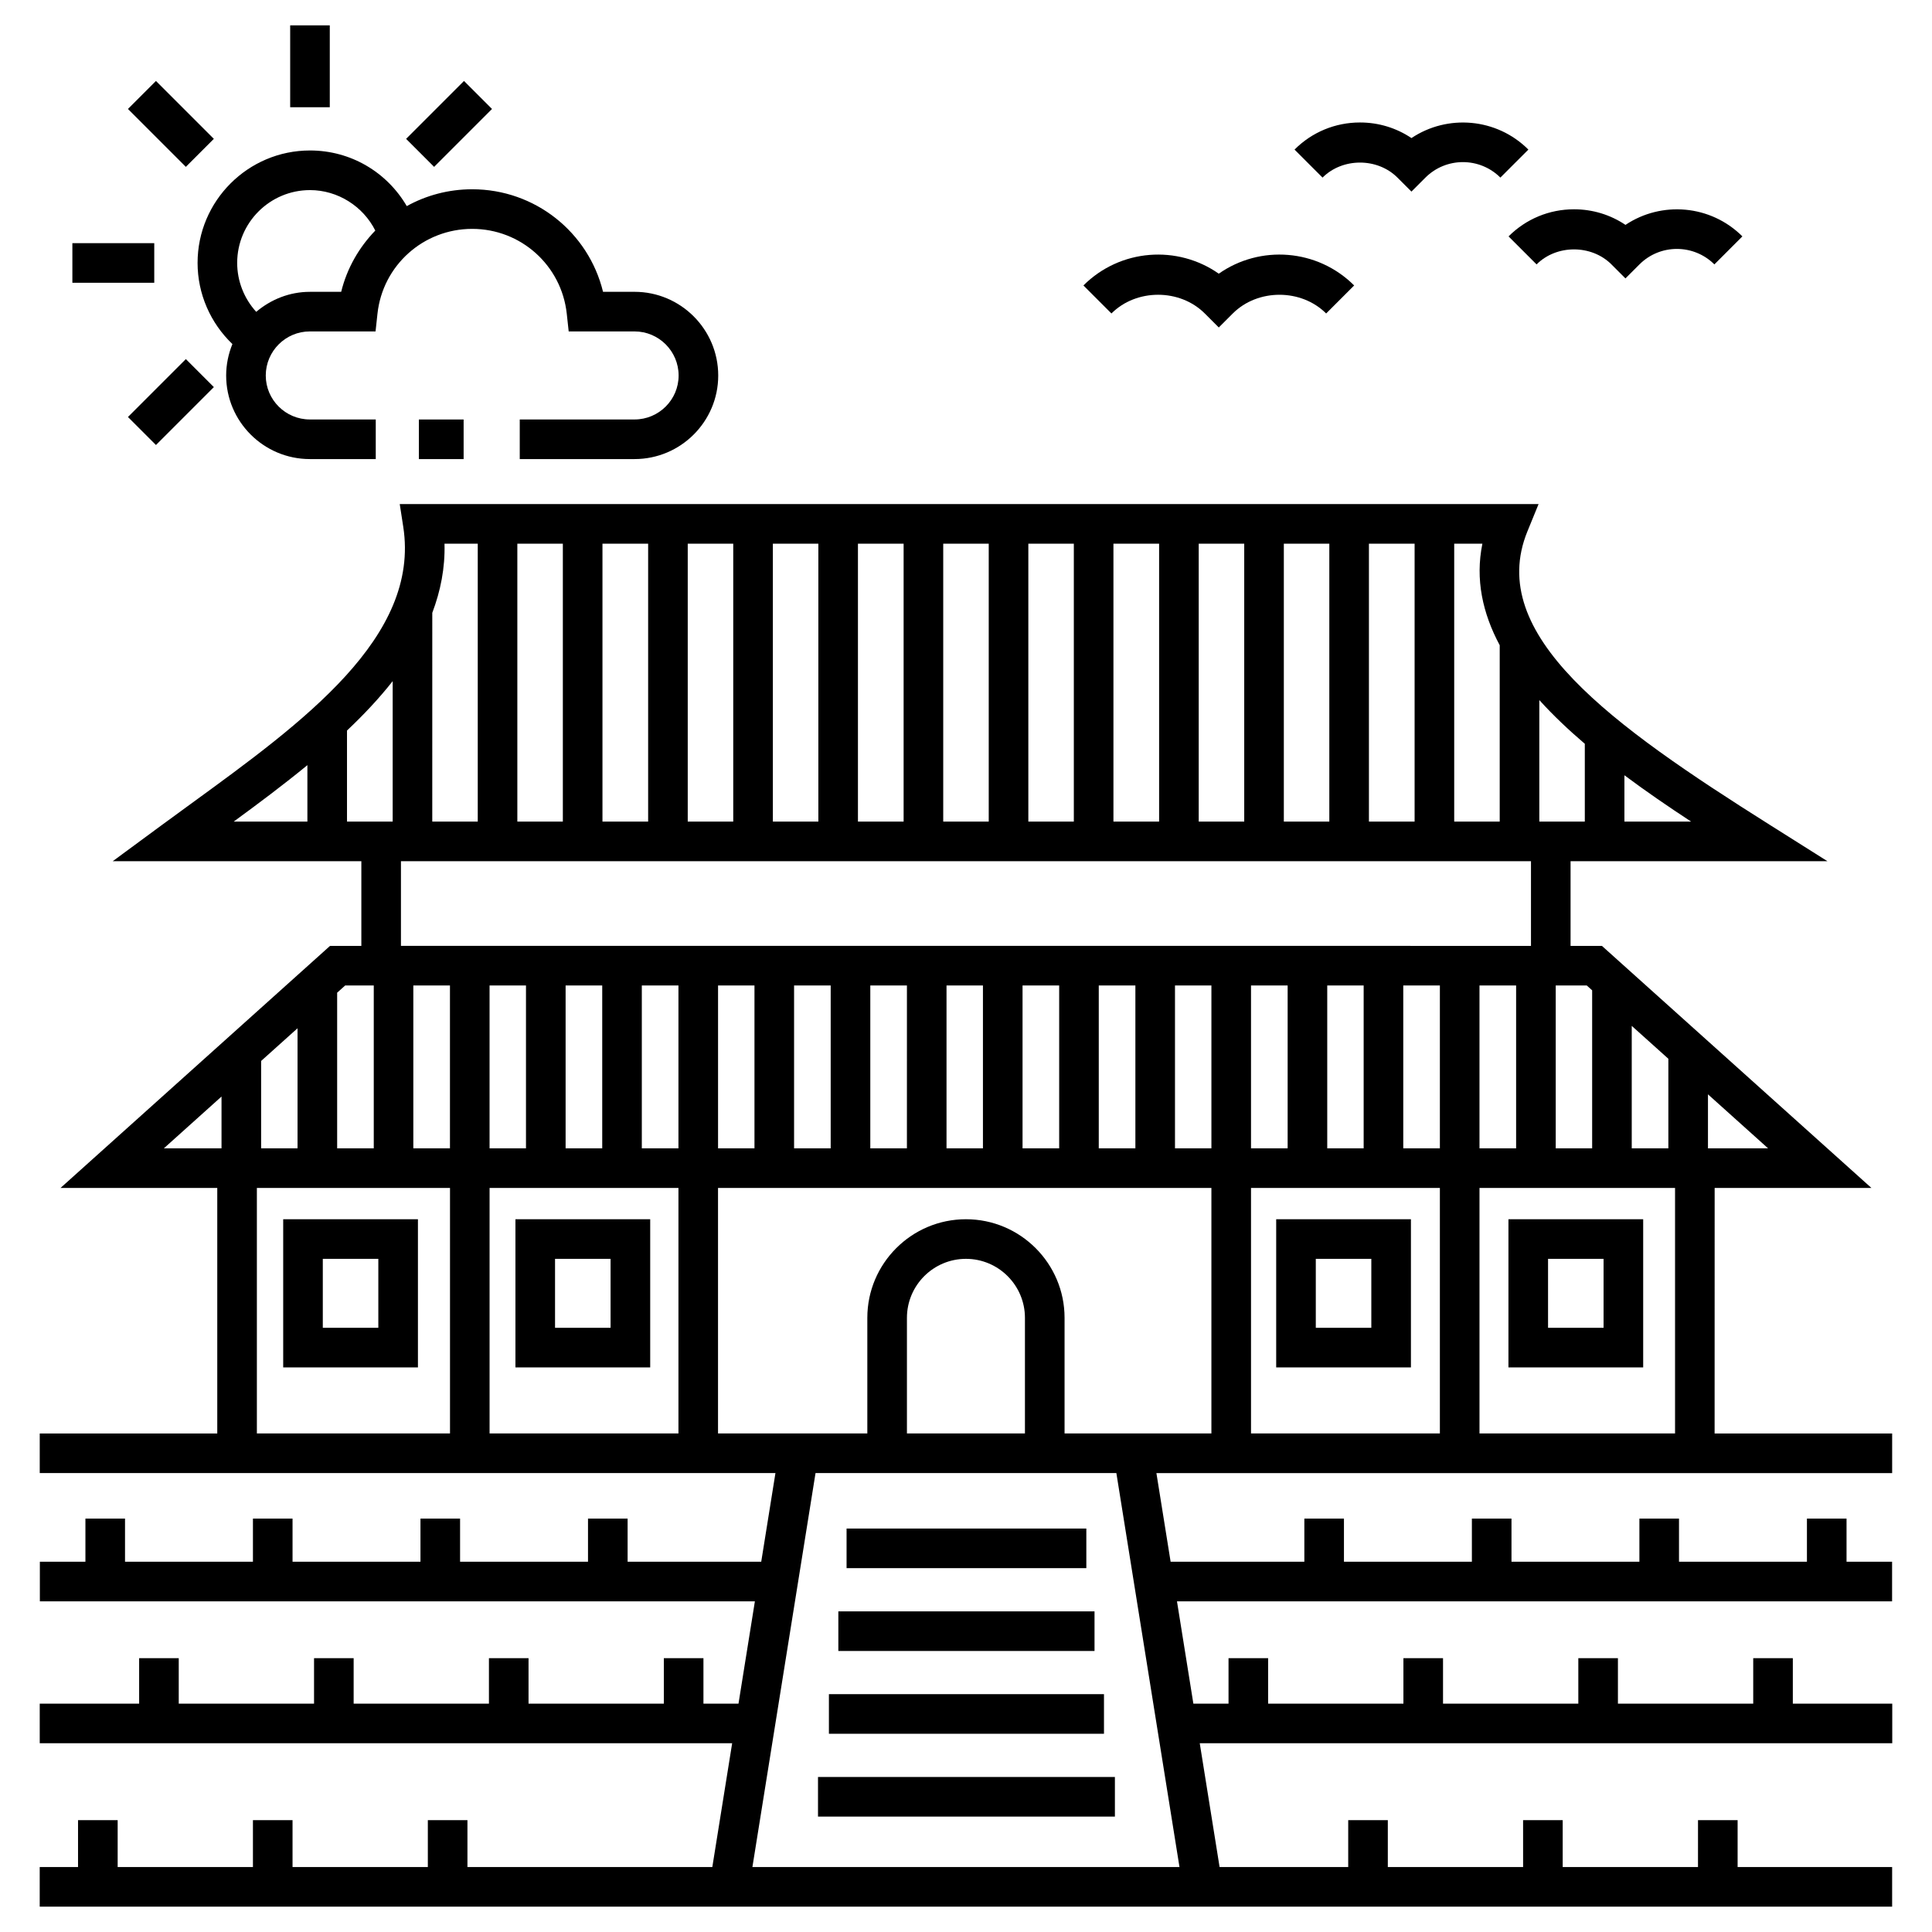 <?xml version="1.0" encoding="UTF-8"?>
<!-- Uploaded to: ICON Repo, www.iconrepo.com, Generator: ICON Repo Mixer Tools -->
<svg fill="#000000" width="800px" height="800px" version="1.1" viewBox="144 144 512 512" xmlns="http://www.w3.org/2000/svg">
 <g>
  <path d="m219.05 467.11v39.27h35.707v-39.27zm25.211 28.773h-14.715v-18.277h14.715z"/>
  <path d="m316.31 506.38v-39.27h-35.715v39.27zm-25.219-28.773h14.719v18.277h-14.719z"/>
  <path d="m517.91 506.38v-39.27h-35.707v39.27zm-25.211-28.773h14.715v18.277h-14.715z"/>
  <path d="m579.46 506.38v-39.27h-35.707v39.27zm-25.211-28.773h14.715v18.277h-14.715z"/>
  <path d="m368.35 549.08h63.539v10.496h-63.539z"/>
  <path d="m366.17 571.03h67.891v10.496h-67.891z"/>
  <path d="m363.67 592.97h72.895v10.496h-72.895z"/>
  <path d="m360.78 614.92h78.68v10.496h-78.68z"/>
  <path d="m164.68 626.36v12.426h-10.156v10.496h490.91v-10.496h-40.949v-12.422h-10.496l-0.004 12.422h-35.855v-12.422h-10.496l0.004 12.422h-35.852v-12.422h-10.496v12.422h-34.086l-5.258-32.805h183.52v-10.496h-26.348v-12.047h-10.496v12.047h-35.855v-12.047h-10.496v12.047h-35.855v-12.047h-10.496v12.047h-35.852v-12.047h-10.496v12.047h-9.316l-4.344-27.109h189.51v-10.496h-12.07v-11.438h-10.496v11.438h-33.902v-11.438h-10.496v11.438h-33.898v-11.438h-10.496v11.438h-33.902v-11.438h-10.496v11.438h-35.438l-3.766-23.496h194.98v-10.496h-47.051l0.012-65.07h41.543l-71.418-64.148h-8.309v-22.441l68.082 0.004-15.363-9.688c-41.727-26.309-75.352-50.312-64.156-77.723l2.957-7.234h-301.8l0.934 6.047c4.496 29.16-26.41 51.648-56.297 73.395-2.641 1.918-5.262 3.824-7.84 5.727l-12.863 9.473h65.891v22.441h-8.301l-71.422 64.148h41.539v65.066h-47.047v10.496h194.97l-3.766 23.496h-35.41v-11.438h-10.496v11.438h-33.902v-11.438h-10.496v11.438h-33.902v-11.438h-10.496v11.438h-33.898v-11.438h-10.496v11.438h-12.074v10.496h189.49l-4.344 27.109h-9.289v-12.047h-10.496v12.047h-35.855v-12.047h-10.496v12.047h-35.852v-12.047h-10.496v12.047h-35.855v-12.047h-10.496v12.047h-26.344v10.496h183.5l-5.258 32.809h-64.895v-12.422h-10.496v12.422h-35.855v-12.422h-10.496v12.422h-35.848v-12.422zm250.94-102.48h-31.273v-30.637c0-8.621 7.016-15.637 15.637-15.637 8.621 0 15.637 7.012 15.637 15.637zm-15.637-56.77c-14.41 0-26.133 11.723-26.133 26.133v30.637h-39.566v-65.066h130.75v65.066h-38.914v-30.637c0-14.41-11.723-26.133-26.133-26.133zm-136.74-61.949v43.156h-9.707v-43.156zm10.496 0h9.652v43.156h-9.652zm262.34 43.156v-43.156h9.707v43.156zm-10.496 0h-9.703v-43.156h9.703zm0 10.496v65.066h-50.051v-65.066zm-20.199-10.496h-9.652v-43.156h9.652zm-20.145 0h-9.707v-43.156h9.707zm-20.203 0h-9.652v-43.156h9.652zm-20.148 0h-9.703v-43.156h9.703zm-20.195 0h-9.707v-43.156h9.707zm-20.203 0h-9.652v-43.156h9.652zm-20.148 0h-9.703v-43.156h9.707zm-20.199 0h-9.703v-43.156h9.703zm-20.199 0h-9.652v-43.156h9.652zm-20.148 0h-9.707v-43.156h9.707zm-20.199 0h-9.703v-43.156h9.703zm20.199 10.496v65.066h-50.051v-65.066zm264.11 65.066h-51.824v-65.066h51.824zm-11.477-75.562v-32.449l9.703 8.715v23.734zm21.973 0h-1.773v-14.309l15.93 14.309zm-33.891-43.156 1.426 1.281v41.879h-9.652v-43.156c0.527-0.004 8.754-0.004 8.227-0.004zm9.977-43.43v-12.277c5.754 4.289 11.742 8.391 17.68 12.277zm-10.496-20.621v20.617h-12.055v-32.199c3.613 3.992 7.684 7.856 12.055 11.582zm-22.551-26.113v46.734h-12.059v-73.652h7.469c-1.934 9.465 0.059 18.438 4.59 26.918zm-260.34 46.734v-73.652h12.059v73.648zm22.559-73.652h12.105v73.648h-12.105zm22.598 0h12.059v73.648h-12.059zm22.559 0h12.055v73.648h-12.055zm22.547 0h12.105v73.648h-12.105zm22.602 0h12.059v73.648h-12.059zm22.555 0h12.055v73.648h-12.055zm22.551 0h12.105v73.648h-12.105zm22.602 0h12.059v73.648l-12.059 0.004zm22.555 0h12.055v73.648h-12.055zm22.551 0h12.105v73.648h-12.105zm-236.17 0v73.648h-12.055l0.004-55.316c2.195-5.809 3.414-11.891 3.238-18.328h8.812zm-45.148 58.691v14.957h-19.527c6.578-4.809 13.219-9.777 19.527-14.957zm10.496 14.961v-24.133c4.449-4.199 8.539-8.555 12.105-13.086v37.219zm14.297 10.496h299.47v22.441l-299.47-0.004zm-7.203 32.934v43.156h-9.703v-41.246l2.129-1.91h7.574zm-29.852 43.156v-23.152l9.652-8.668v31.82zm-25.773 0 15.277-13.723v13.723zm24.648 10.496h51.18v65.066h-51.18zm148.05 75.562h79.723l16.727 104.41h-113.18z"/>
  <path d="m466.99 216.53c-10.918-7.664-26.113-6.629-35.871 3.121l7.422 7.422c6.606-6.606 18.121-6.613 24.738 0l3.711 3.711 3.711-3.711c6.613-6.606 18.133-6.606 24.742 0l7.422-7.422c-9.754-9.746-24.953-10.793-35.875-3.121z"/>
  <path d="m518.05 180.59c-4.004-2.691-8.707-4.133-13.637-4.133-6.555 0-12.715 2.551-17.348 7.184l7.422 7.422c5.293-5.301 14.543-5.309 19.848 0l3.711 3.711 3.711-3.711c5.469-5.465 14.375-5.473 19.855 0l7.422-7.422c-8.41-8.41-21.453-9.426-30.984-3.051z"/>
  <path d="m571.05 214.07 3.711 3.711 3.711-3.711c5.473-5.473 14.379-5.465 19.855 0l7.422-7.422c-8.406-8.406-21.449-9.426-30.98-3.051-4.004-2.691-8.707-4.133-13.637-4.133-6.555 0-12.715 2.551-17.348 7.184l7.422 7.422c5.289-5.301 14.539-5.305 19.844 0z"/>
  <path d="m196.36 213.67c0 8.203 3.406 15.938 9.23 21.508-1.051 2.578-1.656 5.387-1.656 8.34 0 12.207 9.953 22.141 22.18 22.141h17.465v-10.496h-17.465c-6.441 0-11.684-5.223-11.684-11.645 0-6.445 5.242-11.688 11.684-11.688h17.41l0.508-4.684c1.387-12.824 12.184-22.492 25.102-22.492 12.898 0 23.676 9.672 25.066 22.492l0.508 4.684h17.449c6.441 0 11.684 5.242 11.684 11.688 0 6.422-5.242 11.645-11.684 11.645h-30.418v10.496h30.418c12.227 0 22.18-9.934 22.18-22.141 0-12.23-9.953-22.184-22.18-22.184h-8.344c-3.856-15.781-18.016-27.176-34.68-27.176-6.273 0-12.188 1.613-17.336 4.461-5.258-8.996-14.836-14.742-25.648-14.742-16.422 0.004-29.789 13.367-29.789 29.793zm29.793-19.293c7.352 0 14.074 4.285 17.305 10.723-4.297 4.445-7.504 9.969-9.039 16.238h-8.301c-5.434 0-10.355 2.043-14.219 5.301-3.195-3.516-5.043-8.109-5.043-12.969 0-10.637 8.656-19.293 19.297-19.293z"/>
  <path d="m220.9 150.72h10.496v21.699h-10.496z"/>
  <path d="m193.25 188.22-15.344-15.344 7.422-7.422 15.344 15.344z"/>
  <path d="m163.18 208.44h21.699v10.496h-21.699z"/>
  <path d="m185.33 261.93-7.422-7.422 15.344-15.344 7.422 7.422z"/>
  <path d="m251.62 180.8 15.344-15.344 7.422 7.422-15.344 15.344z"/>
  <path d="m255.01 255.17h11.855v10.496h-11.855z"/>
 </g>
</svg>